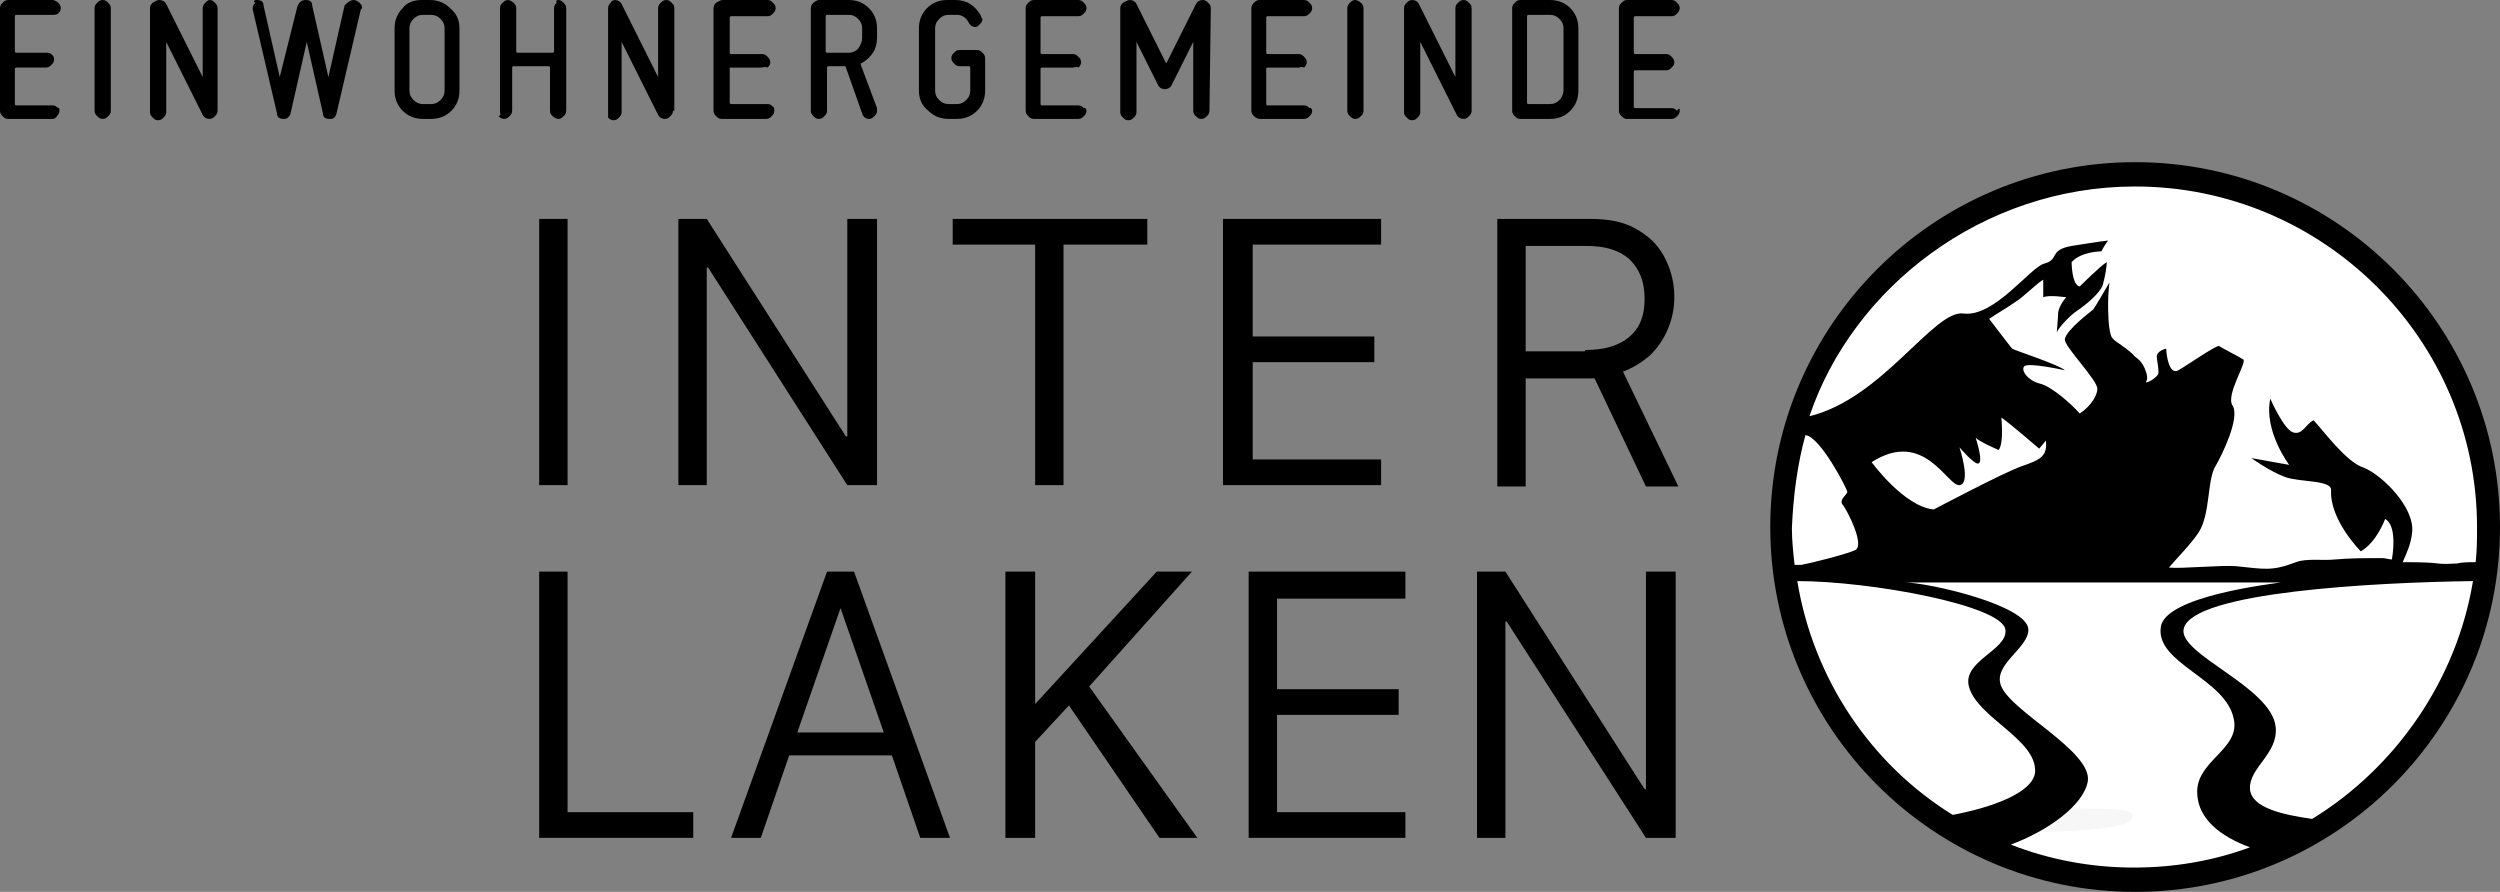 <?xml version="1.0" encoding="utf-8"?>
<!-- Generator: Adobe Illustrator 26.0.2, SVG Export Plug-In . SVG Version: 6.00 Build 0)  -->
<svg version="1.1" id="Layer_1" xmlns="http://www.w3.org/2000/svg" xmlns:xlink="http://www.w3.org/1999/xlink" x="0px" y="0px"
	 viewBox="0 0 185 66" style="enable-background:new 0 0 185 66;" xml:space="preserve">
<rect x="0" y="0" width="185" height="66" fill="#808080" stroke="none"/>
<style type="text/css">
	.st0{clip-path:url(#SVGID_00000157285081427990486720000017406651831743820969_);fill:#FFFFFF;}
	.st1{clip-path:url(#SVGID_00000166656413292613261990000012518049595153816501_);fill:#FFFFFF;}
	.st2{clip-path:url(#SVGID_00000035514142316270213870000007217766094850774153_);}
	.st3{clip-path:url(#SVGID_00000102512011466875901680000012916262942415507088_);}
	.st4{clip-path:url(#SVGID_00000127722345888215228960000015096045558742462904_);}
	.st5{clip-path:url(#SVGID_00000038371232677171248050000014461716394779488164_);}
	.st6{clip-path:url(#SVGID_00000170986184463431362720000011116345366809095041_);}
	.st7{clip-path:url(#SVGID_00000093858440632668953950000016782826707358565253_);}
	.st8{clip-path:url(#SVGID_00000074440085753213869300000009977067940376082562_);}
	.st9{clip-path:url(#SVGID_00000034785344765297612390000017789868877706184320_);}
	.st10{clip-path:url(#SVGID_00000065775287688550899640000017515106215629780121_);}
	.st11{clip-path:url(#SVGID_00000071532562371555594090000003624208195118147752_);}
	.st12{clip-path:url(#SVGID_00000142171816871816556560000006697201103775203755_);}
	.st13{clip-path:url(#SVGID_00000123434966414497166400000006135675874831368629_);}
	.st14{clip-path:url(#SVGID_00000147905100697409711090000016408043097310028175_);}
	.st15{clip-path:url(#SVGID_00000022553825771700923680000006226749718688564101_);}
	.st16{clip-path:url(#SVGID_00000005947985502937537870000016705494703302176675_);}
	.st17{clip-path:url(#SVGID_00000145776751120381378180000004949209914055793581_);}
	.st18{clip-path:url(#SVGID_00000084507295698289381050000005617475435931303589_);}
	.st19{clip-path:url(#SVGID_00000020392549733481248740000015850026556940598968_);}
	.st20{clip-path:url(#SVGID_00000136399355209877884580000010708140868944784015_);fill:#FFFFFF;}
	.st21{clip-path:url(#SVGID_00000177446912900596254040000003598699699259607195_);fill:#F7F7F7;}
	.st22{clip-path:url(#SVGID_00000132055742064563475750000002318780258151000743_);fill:#FFFFFF;}
	.st23{clip-path:url(#SVGID_00000158712741122787841610000009972756325755219361_);fill:#FFFFFF;}
	.st24{clip-path:url(#SVGID_00000105416214493124043710000004547891466745360274_);fill:#FFFFFF;}
	.st25{clip-path:url(#SVGID_00000103259109651903616300000012742979124287314050_);fill:#FFFFFF;}
	.st26{clip-path:url(#SVGID_00000119105261438250407630000011224192954648203953_);fill:#FFFFFF;}
	.st27{clip-path:url(#SVGID_00000158740932630265058850000004971998152472487099_);fill:#FFFFFF;}
	.st28{clip-path:url(#SVGID_00000098198153520813246700000016160899401864034742_);fill:#FFFFFF;}
	.st29{clip-path:url(#SVGID_00000179632530227916527470000007629308415814944441_);}
	.st30{clip-path:url(#SVGID_00000139987381110278404180000012974001030741882813_);fill:#FFFFFF;}
</style>
<g id="Ebene_1">
	<g>
		<g>
			<g>
				<defs>
					<rect id="SVGID_1_" width="185" height="66"/>
				</defs>
				<clipPath id="SVGID_00000059273645310194058860000004846902919680348575_">
					<use xlink:href="#SVGID_1_"  style="overflow:visible;"/>
				</clipPath>
				<path style="clip-path:url(#SVGID_00000059273645310194058860000004846902919680348575_);fill:#FFFFFF;" d="M158,13
					c-14.4,0-26.1,11.7-26.1,26.1s11.7,26.1,26.1,26.1c14.4,0,26.1-11.7,26.1-26.1S172.4,13,158,13"/>
			</g>
			<g>
				<defs>
					<rect id="SVGID_00000155850186096777645350000007452558944980973729_" width="185" height="66"/>
				</defs>
				<clipPath id="SVGID_00000152241373691187872090000009748396537120721333_">
					<use xlink:href="#SVGID_00000155850186096777645350000007452558944980973729_"  style="overflow:visible;"/>
				</clipPath>
				<path style="clip-path:url(#SVGID_00000152241373691187872090000009748396537120721333_);fill:#FFFFFF;" d="M184.1,39
					c0-2.1-0.3-4.2-0.7-6.1c-1.4-0.3-4-1-4.6-1.4c-0.6-0.5-2.6-1.2-3.6-1.5s-2.2-2.4-3.1-3.1c-0.9-0.7-5.8-1.5-5.8-1.5l0,0l0,0l0,0
					l0,0l0,0l0,0c0,0-1.5,0.6-1.8,0.5c-0.1,0-0.3,0.1-0.5,0.2c-0.5,0.3-1.2,0.8-1.8,1.2c-0.3,0.2-0.6,0.4-0.7,0.5
					c-0.7,0.4-0.9-1.2-0.9-1.6c-0.2,0.1-0.4,0.1-0.5,0.2s-0.2,0.2-0.2,0.4c0,0.2,0.2,1.1,0.1,1.3c-0.2,0.3-0.7,0.6-0.9,0.6
					c0-0.1,0.2-0.2,0.1-0.6c0-0.1,0-0.1-0.1-0.2c0-0.1-0.1-0.3-0.2-0.4c-0.1-0.2-0.3-0.4-0.4-0.5c-0.1-0.1-0.1-0.1-0.2-0.2
					c-0.1-0.1-0.2-0.2-0.3-0.3c-0.1-0.1-0.2-0.1-0.3-0.2s-0.2-0.2-0.4-0.3c-0.1-0.1-0.2-0.1-0.2-0.2c-0.2-0.2-0.4-0.3-0.5-0.4
					c-0.3-0.4-0.3-2.1-0.3-2.5c0-0.9,0.1-1.6,0.1-1.6s-1.1,1.9-1.2,2c-0.1,0.1-2,1.5-2.1,2.2c-0.1,0.5,2.5,3.1,2.4,3.7
					c0,0.1-0.1,0.3-0.2,0.6c-0.2,0.4-0.6,0.9-1.2,1.2c-0.1-0.2-0.4-0.4-0.6-0.6c-0.7-0.7-1.7-1.4-2.3-1.6c-0.9-0.2-1.5-1-1.2-1.3
					s3,0.3,3,0.3c-0.4-0.4-3.8-1.5-3.9-1.6c-0.1-0.1-1.7-2.2-1.7-2.2c0.4-0.3,1.3-0.8,2-1.3c0.2-0.2,0.6-0.5,1-0.9
					c0.2-0.2,0.4-0.3,0.5-0.5c0.2-0.1,0.3-0.2,0.4-0.3c0,0.1,0,0.5,0,0.8c0,0.1,0,0.3,0,0.4s0,0.1,0,0.2c0.4-0.2,1.7,0,1.7,0
					c-0.2,0.2-0.6,0.8-0.6,1.2c0,0.3-0.1,1.4-0.1,1.4c0.1-0.3,0.9-1.2,1.5-1.6s1.4-1.1,1.8-1.7c0-0.1,0.1-0.2,0.1-0.2
					c0.2-0.7,0.3-1.4,0.3-1.6c-0.4,0.2-2,1.8-2,1.8c-0.6-0.1-0.6-1.8-0.6-1.8c0.7-0.8,2.2-0.8,2.2-0.8s0.2-0.4,0.5-0.8l0,0l0,0
					c-0.9,0.1-2,0.3-2.7,0.4c-1.7,0.3-0.9,1-2,1.3c-1,0.2-3.4,3.6-5.5,3.7c-0.1,0-0.3,0-0.4,0c-0.1,0-0.1,0-0.2,0
					c-2.2,0.1-6.1,6.5-11.5,7.7c0,0-0.5,0.1-0.7,0.1l0,0c-0.1,0.2-0.1,0.5-0.2,0.7l0,0c-0.6,2.1-0.9,4.3-0.9,6.6
					c0,8.9,4.5,16.8,11.4,21.5l0,0c0.7,0.4,1.3,0.9,2,1.3l0,0c3.7,2.1,8,3.3,12.6,3.3c4.2,0,8.1-1,11.6-2.7c0,0,0.1,0,0.1-0.1
					c7.4-3.8,12.9-10.9,14.1-19.5l0,0l0,0c0.1-0.4,0.1-0.8,0.2-1.2C184,40.7,184.1,39.9,184.1,39"/>
			</g>
		</g>
		<rect x="39.9" y="16.2" width="2.1" height="19.7"/>
		<polygon points="50.2,35.9 50.2,16.2 52.3,16.2 62.6,32.3 62.7,32.3 62.7,16.2 64.9,16.2 64.9,35.9 62.7,35.9 52.4,19.8 
			52.3,19.8 52.3,35.9 		"/>
		<polygon points="76.6,35.9 76.6,18.1 70.5,18.1 70.5,16.2 84.9,16.2 84.9,18.1 78.7,18.1 78.7,35.9 		"/>
		<polygon points="102.2,35.9 90.5,35.9 90.5,16.2 102.2,16.2 102.2,18.1 92.7,18.1 92.7,24.9 101.7,24.9 101.7,26.8 92.7,26.8 
			92.7,34 102.2,34 		"/>
		<g>
			<g>
				<defs>
					<rect id="SVGID_00000132774442826781909860000006786835615956406972_" width="185" height="66"/>
				</defs>
				<clipPath id="SVGID_00000183246812267406225850000016995038756850128777_">
					<use xlink:href="#SVGID_00000132774442826781909860000006786835615956406972_"  style="overflow:visible;"/>
				</clipPath>
				<path style="clip-path:url(#SVGID_00000183246812267406225850000016995038756850128777_);" d="M121,16.9c0.9,0.5,1.6,1.1,2.1,2
					s0.8,1.9,0.8,3.1c0,0.9-0.2,1.7-0.5,2.4c-0.3,0.7-0.7,1.3-1.3,1.9c-0.6,0.5-1.2,0.9-2,1.2l4.1,8.5h-2.4l-3.8-8h-5.1v8h-2.1V16.2
					h6.9C119,16.2,120.1,16.4,121,16.9 M117.3,25.9c1.4,0,2.5-0.3,3.3-1s1.1-1.6,1.1-2.8c0-1.3-0.4-2.2-1.1-2.9
					c-0.8-0.7-1.8-1-3.2-1h-4.5V26h4.4V25.9z"/>
			</g>
		</g>
		<polygon points="39.9,42.3 39.9,62 51.3,62 51.3,60.1 42,60.1 42,42.3 		"/>
		<path d="M61.2,42.3L54.1,62h2.2l2.1-6.1H66l2.1,6.1h2.2l-7.1-19.7H61.2z M62.2,45L62.2,45l3.2,9.2H59L62.2,45z"/>
		<polygon points="85.6,42.3 76.6,52.1 76.6,52.1 76.6,42.3 74.4,42.3 74.4,62 76.6,62 76.6,54.9 79.1,52.2 85.8,62 88.6,62 
			80.6,50.8 88.2,42.3 		"/>
		<polygon points="92.4,42.3 92.4,62 104,62 104,60.1 94.5,60.1 94.5,52.9 103.5,52.9 103.5,51 94.5,51 94.5,44.3 104,44.3 
			104,42.3 		"/>
		<polygon points="121.8,42.3 121.8,58.4 121.7,58.4 111.4,42.3 109.3,42.3 109.3,62 111.4,62 111.4,46 111.5,46 121.8,62 124,62 
			124,42.3 		"/>
		<g>
			<g>
				<defs>
					<rect id="SVGID_00000003086980930159255850000008801707114376052115_" width="185" height="66"/>
				</defs>
				<clipPath id="SVGID_00000131332539091260225630000006426654200250005951_">
					<use xlink:href="#SVGID_00000003086980930159255850000008801707114376052115_"  style="overflow:visible;"/>
				</clipPath>
				<path style="clip-path:url(#SVGID_00000131332539091260225630000006426654200250005951_);" d="M4.4,8.2c0,0.2-0.1,0.3-0.2,0.4
					c0,0.1-0.2,0.2-0.3,0.2H0.6c-0.2,0-0.3-0.1-0.4-0.2C0.1,8.5,0,8.4,0,8.2V0.6c0-0.2,0.1-0.3,0.2-0.4S0.4,0,0.6,0h3.3
					C4,0,4.2,0.1,4.3,0.2c0.1,0.1,0.2,0.2,0.2,0.4S4.4,0.9,4.3,1C4.2,1.1,4,1.1,3.9,1.1H1.2c0,0-0.1,0-0.1,0.1v2.6
					c0,0,0,0.1,0.1,0.1h2.3c0.2,0,0.3,0.1,0.4,0.2c0,0,0.1,0.1,0.1,0.3c0,0.2-0.1,0.3-0.2,0.4C3.7,4.9,3.6,5,3.4,5H1.2
					c0,0-0.1,0-0.1,0.1v2.6c0,0,0,0.1,0.1,0.1h2.7c0.2,0,0.3,0.1,0.4,0.2C4.4,7.9,4.4,8.1,4.4,8.2"/>
			</g>
			<g>
				<defs>
					<rect id="SVGID_00000137854983075232966930000016217963832675240080_" width="185" height="66"/>
				</defs>
				<clipPath id="SVGID_00000137108627893883066630000006930470210299300756_">
					<use xlink:href="#SVGID_00000137854983075232966930000016217963832675240080_"  style="overflow:visible;"/>
				</clipPath>
				<path style="clip-path:url(#SVGID_00000137108627893883066630000006930470210299300756_);" d="M8.2,8.2c0,0.2-0.1,0.3-0.2,0.4
					C7.9,8.7,7.8,8.8,7.6,8.8c-0.2,0-0.3-0.1-0.4-0.2C7.1,8.5,7,8.4,7,8.2V0.6c0-0.2,0.1-0.3,0.2-0.4C7.3,0.1,7.4,0,7.6,0
					C7.8,0,7.9,0.1,8,0.2c0.1,0.1,0.2,0.2,0.2,0.4V8.2z"/>
			</g>
			<g>
				<defs>
					<rect id="SVGID_00000065061020960906684850000007347320601262611889_" width="185" height="66"/>
				</defs>
				<clipPath id="SVGID_00000007430376222373727980000014253791283729141126_">
					<use xlink:href="#SVGID_00000065061020960906684850000007347320601262611889_"  style="overflow:visible;"/>
				</clipPath>
				<path style="clip-path:url(#SVGID_00000007430376222373727980000014253791283729141126_);" d="M16.1,8.2c0,0.2-0.1,0.3-0.2,0.4
					c-0.1,0.1-0.2,0.2-0.4,0.2S15.1,8.7,15,8.5l-2.7-5.4l0,0l0,0v5.2c0,0.2-0.1,0.3-0.2,0.4c-0.1,0.1-0.2,0.2-0.4,0.2
					s-0.3-0.1-0.4-0.2c-0.1-0.1-0.2-0.2-0.2-0.4V0.6c0-0.2,0.1-0.3,0.2-0.4C11.5,0.1,11.6,0,11.8,0s0.4,0.1,0.5,0.3L15,5.7l0,0l0,0
					V0.6c0-0.2,0.1-0.3,0.2-0.4C15.3,0.1,15.4,0,15.5,0c0.2,0,0.3,0.1,0.4,0.2c0.1,0.1,0.2,0.2,0.2,0.4V8.2z"/>
			</g>
			<g>
				<defs>
					<rect id="SVGID_00000021808894474446705920000003524022637196542650_" width="185" height="66"/>
				</defs>
				<clipPath id="SVGID_00000127017545270877531770000013480886687914884480_">
					<use xlink:href="#SVGID_00000021808894474446705920000003524022637196542650_"  style="overflow:visible;"/>
				</clipPath>
				<path style="clip-path:url(#SVGID_00000127017545270877531770000013480886687914884480_);" d="M26.7,0.7l-1.8,7.7
					c-0.1,0.3-0.2,0.4-0.5,0.4s-0.5-0.1-0.5-0.4l-1.2-5.3l0,0l0,0l-1.2,5.3c-0.1,0.3-0.3,0.4-0.5,0.4c-0.3,0-0.5-0.1-0.5-0.4
					l-1.8-7.7V0.6c0-0.2,0.1-0.3,0.2-0.4C18.7,0.1,18.8,0,19,0c0.3,0,0.5,0.1,0.5,0.4l1.2,5.3l0,0l0,0L22,0.5
					C22.1,0.2,22.3,0,22.6,0c0.3,0,0.5,0.1,0.5,0.4l1.2,5.3l0,0l0,0l1.2-5.3C25.7,0.2,25.9,0,26.2,0c0.1,0,0.3,0.1,0.4,0.2
					s0.2,0.2,0.2,0.4C26.8,0.6,26.7,0.7,26.7,0.7"/>
			</g>
			<g>
				<defs>
					<rect id="SVGID_00000064343676982951639780000004884642918502765995_" width="185" height="66"/>
				</defs>
				<clipPath id="SVGID_00000145756715160725384680000000882241370943913345_">
					<use xlink:href="#SVGID_00000064343676982951639780000004884642918502765995_"  style="overflow:visible;"/>
				</clipPath>
				<path style="clip-path:url(#SVGID_00000145756715160725384680000000882241370943913345_);" d="M32.9,6.7V2.1
					c0-0.3-0.1-0.5-0.3-0.7s-0.4-0.3-0.7-0.3h-0.6c-0.3,0-0.5,0.1-0.7,0.3s-0.3,0.4-0.3,0.7v4.6c0,0.3,0.1,0.5,0.3,0.7
					c0.2,0.2,0.4,0.3,0.7,0.3h0.6c0.3,0,0.5-0.1,0.7-0.3C32.8,7.2,32.9,7,32.9,6.7 M34,6.7c0,0.6-0.2,1.1-0.6,1.5
					c-0.4,0.4-0.9,0.6-1.5,0.6h-0.6c-0.6,0-1.1-0.2-1.5-0.6c-0.4-0.4-0.6-0.9-0.6-1.5V2.1c0-0.6,0.2-1.1,0.6-1.5
					C30.1,0.2,30.6,0,31.2,0h0.6c0.6,0,1.1,0.2,1.5,0.6C33.8,1,34,1.5,34,2.1V6.7z"/>
			</g>
			<g>
				<defs>
					<rect id="SVGID_00000107577926503430102140000006048987145434606242_" width="185" height="66"/>
				</defs>
				<clipPath id="SVGID_00000087374121824720535800000011123261489580751748_">
					<use xlink:href="#SVGID_00000107577926503430102140000006048987145434606242_"  style="overflow:visible;"/>
				</clipPath>
				<path style="clip-path:url(#SVGID_00000087374121824720535800000011123261489580751748_);" d="M41.9,8.2c0,0.2-0.1,0.3-0.2,0.4
					c-0.1,0.1-0.2,0.2-0.4,0.2c-0.1,0-0.3-0.1-0.4-0.2c-0.1-0.1-0.2-0.2-0.2-0.4V5c0,0,0-0.1-0.1-0.1H38c0,0-0.1,0-0.1,0.1v3.2
					c0,0.2-0.1,0.3-0.2,0.4c-0.1,0.1-0.2,0.2-0.4,0.2S37,8.7,36.9,8.6C37.1,8.5,37,8.4,37,8.2V0.6c0-0.2,0.1-0.3,0.2-0.4
					C37.3,0.1,37.4,0,37.6,0c0.1,0,0.3,0.1,0.4,0.2c0.1,0.1,0.2,0.2,0.2,0.4v3.2c0,0,0,0.1,0.1,0.1h2.6c0,0,0.1,0,0.1-0.1V0.6
					c0-0.2,0.1-0.3,0.2-0.4c-0.1-0.1,0-0.2,0.1-0.2c0.2,0,0.3,0.1,0.4,0.2c0.1,0.1,0.2,0.2,0.2,0.4V8.2z"/>
			</g>
			<g>
				<defs>
					<rect id="SVGID_00000178916272413331456550000005273339103011642007_" width="185" height="66"/>
				</defs>
				<clipPath id="SVGID_00000177447136189072437480000000679914598190175133_">
					<use xlink:href="#SVGID_00000178916272413331456550000005273339103011642007_"  style="overflow:visible;"/>
				</clipPath>
				<path style="clip-path:url(#SVGID_00000177447136189072437480000000679914598190175133_);" d="M49.8,8.2c0,0.2-0.1,0.3-0.2,0.4
					c-0.1,0.1-0.2,0.2-0.4,0.2s-0.4-0.1-0.5-0.3L46,3.1l0,0l0,0v5.2c0,0.2-0.1,0.3-0.2,0.4c-0.1,0.1-0.2,0.2-0.4,0.2
					S45.1,8.8,45,8.7c0-0.2,0-0.3,0-0.5V0.6c0-0.2,0.1-0.3,0.2-0.4c0-0.1,0.2-0.2,0.3-0.2c0.2,0,0.4,0.1,0.5,0.3l2.7,5.4l0,0l0,0
					V0.6c0-0.2,0.1-0.3,0.2-0.4C49,0.1,49.1,0,49.3,0s0.3,0.1,0.4,0.2c0.1,0.1,0.2,0.2,0.2,0.4v7.6H49.8z"/>
			</g>
			<g>
				<defs>
					<rect id="SVGID_00000050664200776712315430000000504272261131295624_" width="185" height="66"/>
				</defs>
				<clipPath id="SVGID_00000053510017518956079340000002156169484137492908_">
					<use xlink:href="#SVGID_00000050664200776712315430000000504272261131295624_"  style="overflow:visible;"/>
				</clipPath>
				<path style="clip-path:url(#SVGID_00000053510017518956079340000002156169484137492908_);" d="M57.3,8.2c0,0.2-0.1,0.3-0.2,0.4
					c-0.1,0.1-0.2,0.2-0.4,0.2h-3.3c-0.2,0-0.3-0.1-0.4-0.2c-0.1-0.1-0.2-0.2-0.2-0.4V0.6c0-0.2,0.1-0.3,0.2-0.4
					C53.2,0.1,53.3,0,53.5,0h3.3c0.2,0,0.3,0.1,0.4,0.2c0.1,0.1,0.2,0.2,0.2,0.4S57.3,0.9,57.2,1c-0.1,0.1-0.2,0.2-0.4,0.2h-2.7
					c0,0-0.1,0-0.1,0.1v2.6c0,0,0,0.1,0.1,0.1h2.3c0.2,0,0.3,0.1,0.4,0.2C56.9,4.3,57,4.4,57,4.6c0,0.2-0.1,0.3-0.2,0.4
					c-0.2-0.1-0.3,0-0.5,0H54l0,0v2.6c0,0,0,0.1,0.1,0.1h2.7c0.2,0,0.3,0.1,0.4,0.2C57.3,7.9,57.3,8.1,57.3,8.2"/>
			</g>
			<g>
				<defs>
					<rect id="SVGID_00000115512814852162975400000001406826342249554874_" width="185" height="66"/>
				</defs>
				<clipPath id="SVGID_00000145758688170459503980000006393647513484490143_">
					<use xlink:href="#SVGID_00000115512814852162975400000001406826342249554874_"  style="overflow:visible;"/>
				</clipPath>
				<path style="clip-path:url(#SVGID_00000145758688170459503980000006393647513484490143_);" d="M63.8,2.8V2.1
					c0-0.3-0.1-0.5-0.3-0.7s-0.4-0.3-0.7-0.3h-1.6c0,0-0.1,0-0.1,0.1v2.6c0,0,0,0.1,0.1,0.1h1.6c0.3,0,0.5-0.1,0.7-0.3
					C63.7,3.3,63.8,3.1,63.8,2.8 M64.9,2.8c0,0.4-0.1,0.8-0.3,1.1c-0.2,0.3-0.5,0.6-0.9,0.8v0.1L64.9,8c0,0.1,0,0.1,0,0.2
					c0,0.2-0.1,0.3-0.2,0.4c-0.1,0.1-0.2,0.2-0.4,0.2c-0.2,0-0.4-0.1-0.5-0.4L62.6,5c0,0,0-0.1-0.1-0.1h-1.2c0,0-0.1,0-0.1,0.1v3.2
					c0,0.2-0.1,0.3-0.2,0.4c-0.1,0.1-0.2,0.2-0.4,0.2s-0.3-0.1-0.4-0.2C60.1,8.5,60,8.4,60,8.2V0.6c0-0.2,0.1-0.3,0.2-0.4
					S60.5,0,60.6,0h2.2c0.6,0,1.1,0.2,1.5,0.6c0.4,0.4,0.6,0.9,0.6,1.5V2.8z"/>
			</g>
			<g>
				<defs>
					<rect id="SVGID_00000092432977078014947220000012890389866704251806_" width="185" height="66"/>
				</defs>
				<clipPath id="SVGID_00000140004262417527952450000008898714305322798757_">
					<use xlink:href="#SVGID_00000092432977078014947220000012890389866704251806_"  style="overflow:visible;"/>
				</clipPath>
				<path style="clip-path:url(#SVGID_00000140004262417527952450000008898714305322798757_);" d="M72.9,6.7c0,0.6-0.2,1.1-0.6,1.5
					c-0.4,0.4-0.9,0.6-1.5,0.6h-0.6c-0.6,0-1.1-0.2-1.5-0.6C68.2,7.8,68,7.3,68,6.7V2.1c0-0.6,0.2-1.1,0.6-1.5S69.5,0,70.1,0h0.6
					c0.4,0,0.8,0.1,1.1,0.3c0.3,0.2,0.6,0.5,0.8,0.9c0,0.1,0.1,0.2,0.1,0.2c0,0.2-0.1,0.3-0.2,0.4C72.4,1.9,72.3,2,72.2,2
					c-0.2,0-0.4-0.1-0.5-0.3c-0.2-0.4-0.5-0.6-0.9-0.6h-0.6c-0.3,0-0.5,0.1-0.7,0.3s-0.3,0.4-0.3,0.7v4.6c0,0.3,0.1,0.5,0.3,0.7
					c0.2,0.2,0.4,0.3,0.7,0.3h0.6c0.3,0,0.5-0.1,0.7-0.3c0.2-0.2,0.3-0.4,0.3-0.7V5c0,0,0-0.1-0.1-0.1H71c-0.2,0-0.3-0.1-0.4-0.2
					s-0.2-0.2-0.2-0.4c0-0.2,0.1-0.3,0.2-0.4s0.2-0.2,0.4-0.2h1.3c0.2,0,0.3,0.1,0.4,0.2c0.1,0.1,0.2,0.2,0.2,0.4V6.7z"/>
			</g>
			<g>
				<defs>
					<rect id="SVGID_00000054247343873992646790000013715144076745115525_" width="185" height="66"/>
				</defs>
				<clipPath id="SVGID_00000114761738746404947720000007528446678328980634_">
					<use xlink:href="#SVGID_00000054247343873992646790000013715144076745115525_"  style="overflow:visible;"/>
				</clipPath>
				<path style="clip-path:url(#SVGID_00000114761738746404947720000007528446678328980634_);" d="M80.4,8.2c0,0.2-0.1,0.3-0.2,0.4
					c-0.1,0.1-0.2,0.2-0.4,0.2h-3.3c-0.2,0-0.3-0.1-0.4-0.2c-0.1-0.1-0.2-0.2-0.2-0.4V0.6c0-0.2,0.1-0.3,0.2-0.4S76.3,0,76.5,0h3.3
					c0.2,0,0.3,0.1,0.4,0.2s0.2,0.2,0.2,0.4S80.3,0.9,80.2,1S80,1.2,79.8,1.2h-2.7c0,0-0.1,0-0.1,0.1v2.6c0,0,0,0.1,0.1,0.1h2.3
					c0.2,0,0.3,0.1,0.4,0.2S80,4.4,80,4.6c0,0.2-0.1,0.3-0.2,0.4c-0.1-0.1-0.3,0-0.4,0h-2.3c0,0-0.1,0-0.1,0.1v2.6
					c0,0,0,0.1,0.1,0.1h2.7c0.2,0,0.3,0.1,0.4,0.2C80.3,7.9,80.4,8.1,80.4,8.2"/>
			</g>
			<g>
				<defs>
					<rect id="SVGID_00000077321086921407296890000003913616746979616908_" width="185" height="66"/>
				</defs>
				<clipPath id="SVGID_00000175312861512786643280000000779538577037094570_">
					<use xlink:href="#SVGID_00000077321086921407296890000003913616746979616908_"  style="overflow:visible;"/>
				</clipPath>
				<path style="clip-path:url(#SVGID_00000175312861512786643280000000779538577037094570_);" d="M89.5,8.2c0,0.2-0.1,0.3-0.2,0.4
					c-0.1,0.1-0.2,0.2-0.4,0.2c-0.2,0-0.3-0.1-0.4-0.2c-0.1-0.1-0.2-0.2-0.2-0.4V3.1l0,0l0,0l-1.6,3.2c-0.1,0.2-0.3,0.3-0.5,0.3
					s-0.4-0.1-0.5-0.3l-1.6-3.2l0,0l0,0v5.2c0,0.2-0.1,0.3-0.2,0.4c-0.1,0.1-0.2,0.2-0.4,0.2c-0.2,0-0.3-0.1-0.4-0.2
					c-0.1-0.1-0.2-0.2-0.2-0.4V0.6c0-0.2,0.1-0.3,0.2-0.4C83.3,0.1,83.5,0,83.6,0c0.2,0,0.4,0.1,0.5,0.3l2.2,4.4l0,0l2.2-4.4
					C88.6,0.1,88.8,0,89,0s0.3,0.1,0.4,0.2s0.2,0.2,0.2,0.4L89.5,8.2L89.5,8.2z"/>
			</g>
			<g>
				<defs>
					<rect id="SVGID_00000069377840810526517920000000738146058359839401_" width="185" height="66"/>
				</defs>
				<clipPath id="SVGID_00000054974987457915122680000004680246093890824867_">
					<use xlink:href="#SVGID_00000069377840810526517920000000738146058359839401_"  style="overflow:visible;"/>
				</clipPath>
				<path style="clip-path:url(#SVGID_00000054974987457915122680000004680246093890824867_);" d="M97.1,8.2c0,0.2-0.1,0.3-0.2,0.4
					c-0.1,0.1-0.2,0.2-0.4,0.2h-3.3c-0.1,0-0.3-0.1-0.4-0.2c-0.1-0.1-0.2-0.2-0.2-0.4V0.6c0-0.2,0.1-0.3,0.2-0.4
					C92.9,0.1,93,0,93.2,0h3.3c0.2,0,0.3,0.1,0.4,0.2s0.2,0.2,0.2,0.4S97,0.9,96.9,1s-0.2,0.2-0.4,0.2h-2.7c0,0-0.1,0-0.1,0.1v2.6
					c0,0,0,0.1,0.1,0.1h2.3c0.2,0,0.3,0.1,0.4,0.2s0.2,0.2,0.2,0.4c0,0.2-0.1,0.3-0.2,0.4c-0.2-0.1-0.3,0-0.4,0h-2.3
					c0,0-0.1,0-0.1,0.1v2.6c0,0,0,0.1,0.1,0.1h2.7c0.2,0,0.3,0.1,0.4,0.2C97,7.9,97.1,8.1,97.1,8.2"/>
			</g>
			<g>
				<defs>
					<rect id="SVGID_00000050636744509322060580000011088918315754784400_" width="185" height="66"/>
				</defs>
				<clipPath id="SVGID_00000090290449835096897820000008698649310474828191_">
					<use xlink:href="#SVGID_00000050636744509322060580000011088918315754784400_"  style="overflow:visible;"/>
				</clipPath>
				<path style="clip-path:url(#SVGID_00000090290449835096897820000008698649310474828191_);" d="M100.9,8.2c0,0.2-0.1,0.3-0.2,0.4
					c-0.1,0.1-0.2,0.2-0.4,0.2c-0.2,0-0.3-0.1-0.4-0.2c-0.1-0.1-0.2-0.2-0.2-0.4V0.6c0-0.2,0.1-0.3,0.2-0.4s0.2-0.2,0.4-0.2
					c0.1,0,0.3,0.1,0.4,0.2s0.2,0.2,0.2,0.4V8.2z"/>
			</g>
			<g>
				<defs>
					<rect id="SVGID_00000148650274509637501460000008181200870959078016_" width="185" height="66"/>
				</defs>
				<clipPath id="SVGID_00000088831560734322376520000003709423601111973292_">
					<use xlink:href="#SVGID_00000148650274509637501460000008181200870959078016_"  style="overflow:visible;"/>
				</clipPath>
				<path style="clip-path:url(#SVGID_00000088831560734322376520000003709423601111973292_);" d="M108.9,8.2c0,0.2-0.1,0.3-0.2,0.4
					c-0.1,0.1-0.2,0.2-0.4,0.2c-0.2,0-0.4-0.1-0.5-0.3l-2.7-5.4l0,0l0,0v5.2c0,0.2-0.1,0.3-0.2,0.4c-0.1,0.1-0.2,0.2-0.4,0.2
					c-0.2,0-0.3-0.1-0.4-0.2c-0.1-0.1-0.2-0.2-0.2-0.4V0.6c0-0.2,0.1-0.3,0.2-0.4s0.2-0.2,0.4-0.2c0.2,0,0.4,0.1,0.5,0.3l2.7,5.4
					l0,0l0,0V0.6c0-0.2,0.1-0.3,0.2-0.4s0.2-0.2,0.4-0.2c0.2,0,0.3,0.1,0.4,0.2s0.2,0.2,0.2,0.4V8.2z"/>
			</g>
			<g>
				<defs>
					<rect id="SVGID_00000177473492194351512710000006844583131217410463_" width="185" height="66"/>
				</defs>
				<clipPath id="SVGID_00000042738006118531852010000006619894335603321523_">
					<use xlink:href="#SVGID_00000177473492194351512710000006844583131217410463_"  style="overflow:visible;"/>
				</clipPath>
				<path style="clip-path:url(#SVGID_00000042738006118531852010000006619894335603321523_);" d="M115.7,6.7V2.1
					c0-0.3-0.1-0.5-0.3-0.7c-0.2-0.2-0.4-0.3-0.7-0.3h-1.6c0,0-0.1,0-0.1,0.1v6.4c0,0,0,0.1,0.1,0.1h1.6c0.3,0,0.5-0.1,0.7-0.3
					C115.6,7.2,115.7,6.9,115.7,6.7 M116.8,6.7c0,0.6-0.2,1.1-0.6,1.5c-0.4,0.4-0.9,0.6-1.5,0.6h-2.2c-0.2,0-0.3-0.1-0.4-0.2
					c-0.1-0.1-0.2-0.2-0.2-0.4V0.6c0-0.2,0.1-0.3,0.2-0.4s0.2-0.2,0.4-0.2h2.2c0.6,0,1.1,0.2,1.5,0.6s0.6,0.9,0.6,1.5V6.7z"/>
			</g>
			<g>
				<defs>
					<rect id="SVGID_00000010307124713348794440000000890987784603135121_" width="185" height="66"/>
				</defs>
				<clipPath id="SVGID_00000064324125025989826420000007325165136470122121_">
					<use xlink:href="#SVGID_00000010307124713348794440000000890987784603135121_"  style="overflow:visible;"/>
				</clipPath>
				<path style="clip-path:url(#SVGID_00000064324125025989826420000007325165136470122121_);" d="M124.3,8.2c0,0.2-0.1,0.3-0.2,0.4
					c-0.1,0.1-0.2,0.2-0.4,0.2h-3.3c-0.2,0-0.3-0.1-0.4-0.2c-0.1-0.1-0.2-0.2-0.2-0.4V0.6c0-0.2,0.1-0.3,0.2-0.4s0.2-0.2,0.4-0.2
					h3.3c0.2,0,0.3,0.1,0.4,0.2s0.2,0.2,0.2,0.4s-0.1,0.3-0.2,0.4s-0.2,0.2-0.4,0.2H121c0,0-0.1,0-0.1,0.1v2.6c0,0,0,0.1,0.1,0.1
					h2.3c0.2,0,0.3,0.1,0.4,0.2s0.2,0.2,0.2,0.4c0,0.2-0.1,0.3-0.2,0.4s-0.2,0.2-0.4,0.2H121c0,0-0.1,0-0.1,0.1v2.6
					c0,0,0,0.1,0.1,0.1h2.7c0.2,0,0.3,0.1,0.4,0.2C124.3,7.9,124.3,8.1,124.3,8.2"/>
			</g>
			<g>
				<defs>
					<rect id="SVGID_00000045595719131095038760000006912975992374446763_" width="185" height="66"/>
				</defs>
				<clipPath id="SVGID_00000155831535994111525500000011865724689289279411_">
					<use xlink:href="#SVGID_00000045595719131095038760000006912975992374446763_"  style="overflow:visible;"/>
				</clipPath>
				<path style="clip-path:url(#SVGID_00000155831535994111525500000011865724689289279411_);fill:#FFFFFF;" d="M166.2,25.5
					L166.2,25.5L166.2,25.5c0.6-0.1-2-4.1-2-4.1c-0.8-0.2-4-3.6-4.6-4.1s-1.6-0.3-2.4,0c-0.8,0.3-1.8,2-1.8,2s-1.5,0-2.2,0.8
					c0,0,0,1.7,0.6,1.8c0,0,1.6-1.7,2-1.8c0,0.3,0,0.9-0.3,1.6c-0.2,0.6-1.3,1.5-1.9,1.9c-0.6,0.4-1.3,1.3-1.5,1.6
					c0,0,0-1.1,0.1-1.4c0.1-0.4,0.4-1,0.6-1.2c0,0-1.3-0.2-1.7,0c0-0.4,0-1.1,0-1.3c-0.4,0.1-1.5,1.3-2,1.6c-0.6,0.4-1.6,1-2,1.3
					c0,0,1.6,2.1,1.7,2.2c0.1,0.1,3.5,1.2,3.9,1.6c0,0-2.7-0.7-3-0.3c-0.3,0.3,0.3,1.1,1.2,1.3c0.8,0.2,2.3,1.5,2.9,2.2
					c1-0.6,1.3-1.4,1.3-1.8c0.1-0.7-2.5-3.2-2.4-3.7c0.1-0.7,2-2,2.1-2.2c0.1-0.1,1.2-2,1.2-2s-0.1,0.7-0.1,1.6c0,0.4,0,2.1,0.3,2.5
					c0.2,0.3,1.2,0.9,1.7,1.4c0.3,0.3,0.6,0.6,0.8,1.1c0.2,0.6,0,0.7,0,0.8c0.2,0,0.8-0.3,0.9-0.6c0.2-0.3-0.1-1.2-0.1-1.3
					c0-0.3,0.3-0.5,0.7-0.6c0,0.4,0.2,2,0.9,1.6s2.7-1.9,3-1.8C164.7,26.1,166.2,25.5,166.2,25.5"/>
			</g>
			<g>
				<defs>
					<rect id="SVGID_00000034062661354644212660000006206936909824223670_" width="185" height="66"/>
				</defs>
				<clipPath id="SVGID_00000176736370254143831100000018162304276983013519_">
					<use xlink:href="#SVGID_00000034062661354644212660000006206936909824223670_"  style="overflow:visible;"/>
				</clipPath>
				<path style="clip-path:url(#SVGID_00000176736370254143831100000018162304276983013519_);fill:#F7F7F7;" d="M153.8,59.8
					c-0.2,0-0.3,0-0.5,0c-0.7,0.7-1.6,1.3-2.6,1.8c3.8-0.1,7-0.3,7.2-1.1C158.2,59.7,155.2,59.9,153.8,59.8"/>
			</g>
			<g>
				<defs>
					<rect id="SVGID_00000125602425431310231100000009238557073050035089_" width="185" height="66"/>
				</defs>
				<clipPath id="SVGID_00000131347175752953316530000014317711254204488873_">
					<use xlink:href="#SVGID_00000125602425431310231100000009238557073050035089_"  style="overflow:visible;"/>
				</clipPath>
				<path style="clip-path:url(#SVGID_00000131347175752953316530000014317711254204488873_);fill:#FFFFFF;" d="M161.6,46.4
					c-0.5,1.9,6.5,4.3,6.8,7.3c0.2,2-2,3-1.9,4.6c0.1,1.7,3.6,2.1,5.9,2.4c6.1-4,10.3-10.5,11.4-17.9
					C176.8,42.9,162.3,43.5,161.6,46.4"/>
			</g>
			<g>
				<defs>
					<rect id="SVGID_00000031192900935894006120000013804722179186263735_" width="185" height="66"/>
				</defs>
				<clipPath id="SVGID_00000154404015238695920690000006623584666106069912_">
					<use xlink:href="#SVGID_00000031192900935894006120000013804722179186263735_"  style="overflow:visible;"/>
				</clipPath>
				<path style="clip-path:url(#SVGID_00000154404015238695920690000006623584666106069912_);fill:#FFFFFF;" d="M162.6,58.6
					c0.1-2.4,3.2-3.1,2.7-5.4c-0.6-3-5.8-4.1-5.4-6.8c0.3-2.4,8.3-3.2,8.9-3.3l0,0h-27.9c1.8,0,9.2,1.7,9.2,3.5c0,1.3-2.7,2.5-2,4.2
					c0.8,1.9,6.7,4.8,6.4,7c0,0.3-0.1,0.5-0.3,0.8H162.6z"/>
			</g>
			<g>
				<defs>
					<rect id="SVGID_00000085211527022728041350000002835312851952692639_" width="185" height="66"/>
				</defs>
				<clipPath id="SVGID_00000088832112480949475830000006593823033332271515_">
					<use xlink:href="#SVGID_00000085211527022728041350000002835312851952692639_"  style="overflow:visible;"/>
				</clipPath>
				<path style="clip-path:url(#SVGID_00000088832112480949475830000006593823033332271515_);fill:#FFFFFF;" d="M166.2,46.5
					c0,0.4,0.7,0.6,1.5,0.8c-1.4,0.6-2.9-0.1-2.9-0.8c-0.1-1.4,5.3-2.8,11.2-2.6C171,44.3,166.1,45.6,166.2,46.5"/>
			</g>
			<g>
				<defs>
					<rect id="SVGID_00000089557761170860598450000005224790661935106954_" width="185" height="66"/>
				</defs>
				<clipPath id="SVGID_00000179630125328861672550000003069360986477530246_">
					<use xlink:href="#SVGID_00000089557761170860598450000005224790661935106954_"  style="overflow:visible;"/>
				</clipPath>
				<path style="clip-path:url(#SVGID_00000179630125328861672550000003069360986477530246_);fill:#FFFFFF;" d="M143.3,60.6
					c2.9-0.5,7.2-1.6,7.4-3.4c0.1-2.4-4.3-4-4.9-6.3c-0.5-1.9,2.8-2.7,2.7-4.2c-0.2-1.8-11.1-3.8-16.3-3.6c0.1,0.5,0.2,0.9,0.3,1.4
					C133.8,51.1,137.8,56.8,143.3,60.6"/>
			</g>
			<g>
				<defs>
					<rect id="SVGID_00000152245038315013406050000007979062867643888278_" width="185" height="66"/>
				</defs>
				<clipPath id="SVGID_00000084516658877335579750000016597802679081519242_">
					<use xlink:href="#SVGID_00000152245038315013406050000007979062867643888278_"  style="overflow:visible;"/>
				</clipPath>
				<path style="clip-path:url(#SVGID_00000084516658877335579750000016597802679081519242_);fill:#FFFFFF;" d="M143.4,60.6
					C143.3,60.6,143.3,60.6,143.4,60.6C143.3,60.6,143.3,60.6,143.4,60.6L143.4,60.6"/>
			</g>
			<g>
				<defs>
					<rect id="SVGID_00000119829689111929254960000014138710128303187873_" width="185" height="66"/>
				</defs>
				<clipPath id="SVGID_00000108269072685157352400000008546125091357889179_">
					<use xlink:href="#SVGID_00000119829689111929254960000014138710128303187873_"  style="overflow:visible;"/>
				</clipPath>
				<path style="clip-path:url(#SVGID_00000108269072685157352400000008546125091357889179_);fill:#FFFFFF;" d="M146.6,57.9
					c0.7-0.4,1.5-1.3,1-2.1c-0.6-0.9-2-1.4-3.3-1.6c0.3,0.2,0.6,0.5,0.7,0.8c0.2,0.6-0.2,1-0.7,1.3c-1.3,0.8-3,0.9-4.6,1
					c-0.1,0-0.1,0-0.2,0c0.6,0.6,1.1,1.1,1.8,1.6c1-0.1,1.9-0.2,2.5-0.2C144.6,58.6,145.7,58.4,146.6,57.9"/>
			</g>
			<g>
				<defs>
					<rect id="SVGID_00000056399167015535955370000004221084949554036384_" width="185" height="66"/>
				</defs>
				<clipPath id="SVGID_00000027582781772765627770000018085372015479263883_">
					<use xlink:href="#SVGID_00000056399167015535955370000004221084949554036384_"  style="overflow:visible;"/>
				</clipPath>
				<path style="clip-path:url(#SVGID_00000027582781772765627770000018085372015479263883_);fill:#FFFFFF;" d="M162.6,58.8
					c0-0.1,0-0.2,0-0.2h-8.5c-0.2,0.4-0.5,0.8-0.9,1.2l0,0c0.2,0,0.3,0,0.5,0c1.4,0.1,4.4-0.2,4.1,0.7c-0.2,0.8-3.4,1-7.2,1.1
					c-1,0.5-2.1,1-3.2,1.3c3.2,1.4,6.7,2.2,10.4,2.2c3.5,0,6.9-0.7,9.9-2C165,62.4,162.8,61,162.6,58.8"/>
			</g>
			<g>
				<defs>
					<rect id="SVGID_00000167371338774607876000000000808238961656638125_" width="185" height="66"/>
				</defs>
				<clipPath id="SVGID_00000065034640025999545000000011338423916267722686_">
					<use xlink:href="#SVGID_00000167371338774607876000000000808238961656638125_"  style="overflow:visible;"/>
				</clipPath>
				<path style="clip-path:url(#SVGID_00000065034640025999545000000011338423916267722686_);" d="M171.1,60.6
					c-2.1-0.3-4.5-0.8-4.6-2.2c-0.1-1.6,2.1-2.6,1.9-4.6c-0.3-3-7.3-5.4-6.8-7.3c0.7-2.7,14.1-3.4,21.4-3.5
					C181.8,50.3,177.3,56.8,171.1,60.6 M148.8,62.5c2.7-1,5.4-2.9,5.7-4.7c0.3-2.2-5.6-5.1-6.4-7c-0.7-1.6,2-2.8,2-4.2
					c0-1.8-7.4-3.5-9.2-3.5h27.9l0,0c-0.6,0.1-8.6,1-8.9,3.3c-0.4,2.7,4.8,3.8,5.4,6.8c0.5,2.3-2.9,3.1-2.7,5.6
					c0.1,1.8,1.7,3.1,3.9,3.9c-2.7,1-5.6,1.5-8.6,1.5C154.7,64.2,151.6,63.6,148.8,62.5 M133,43c5.4,0,15.2,1.8,15.4,3.6
					c0.2,1.5-3.2,2.3-2.7,4.2c0.6,2.3,5,3.9,4.9,6.3c-0.1,1.6-3.4,2.7-6.1,3.2C138.5,56.6,134.2,50.3,133,43 M133.6,32.2L133.6,32.2
					c1.1,0.1,3.1,4,3.1,4.2s-0.7,0.6-0.3,1c0.3,0.4,1.6,2.9,0.9,3.3c-0.6,0.3-3.4,1-4,1.1c-0.2,0-0.3,0-0.5,0
					c-0.1-0.9-0.2-1.8-0.2-2.7C132.7,36.7,133,34.4,133.6,32.2 M158,13.8c13.9,0,25.3,11.3,25.3,25.2c0,0.9,0,1.7-0.1,2.6
					c-0.5,0-1,0-1.4,0.1c-2,0.1-0.6-0.1-4-0.1c0.3-0.7,0.6-1.3,0.7-2.2c0.2-1.9-2.3-4.3-3.6-4.8c-1.3-0.4-3.1-2.9-3.7-3.5
					c-0.6,0.3-0.8,1.1-1.5,0.9c-0.7-0.2-1.7-2.5-1.7-2.5c-0.5,2.4,1.4,4.9,1.4,4.9c-0.6-0.1-2.8-0.5-2.8-0.5s1.4,1,2.5,1.4
					s3.5,0.2,3.4,1c-0.1,2.2,2.2,4.5,2.2,4.5c1.2-0.7,1.8-2.4,1.8-2.4c0.7,0.4,0.7,1.8,0.5,3c-0.2,0-0.5-0.1-0.7-0.1
					c-1.2,0-2.4,0-3.5,0.1c-0.9,0.1-2.1-0.1-2.9,0.2c-1.8,0.7-2.4,0.5-4.4,0.3c-1.1-0.1-4.1,0.2-5,0.1c0.5-0.6,1.6-1.7,2.2-2.6
					c0.9-1.4,0.6-4,1.3-5c0.4-0.7,1.8-3.5,1.2-4.4c-0.5-0.8,1.1-3.2,0.8-3.4c-0.3-0.2-1.5-0.8-1.8-1c-0.3,0-2.3,1.4-3,1.8
					s-0.9-1.2-0.9-1.6c-0.4,0.1-0.7,0.3-0.7,0.6c0,0.2,0.2,1.1,0.1,1.3c-0.2,0.3-0.7,0.6-0.9,0.6c0-0.1,0.2-0.2,0-0.8
					c-0.2-0.6-0.5-0.9-0.8-1.1c-0.5-0.6-1.5-1.1-1.7-1.4c-0.3-0.4-0.3-2.1-0.3-2.5c0-0.9,0.1-1.6,0.1-1.6s-1.1,1.9-1.2,2
					c-0.1,0.1-2,1.5-2.1,2.2c-0.1,0.5,2.5,3.1,2.4,3.7c0,0.4-0.4,1.2-1.3,1.8c-0.6-0.7-2.1-2-2.9-2.2c-0.9-0.2-1.5-1-1.2-1.3
					s3,0.3,3,0.3c-0.4-0.4-3.8-1.5-3.9-1.6c-0.1-0.1-1.7-2.2-1.7-2.2c0.4-0.3,1.3-0.8,2-1.3c0.5-0.3,1.6-1.4,2-1.6
					c0,0.2,0,0.9,0,1.3c0.4-0.2,1.7,0,1.7,0c-0.2,0.2-0.6,0.8-0.6,1.2c0,0.3-0.1,1.4-0.1,1.4c0.1-0.3,0.9-1.2,1.5-1.6
					s1.7-1.3,1.9-1.9c0.2-0.7,0.3-1.4,0.3-1.7c-0.4,0.2-2,1.8-2,1.8c-0.6-0.1-0.6-1.8-0.6-1.8c0.7-0.8,2.2-0.8,2.2-0.8
					s0.2-0.4,0.5-0.8c-0.9,0.1-2,0.3-2.7,0.4c-1.7,0.3-0.9,1-2,1.3c-1,0.2-3.7,4-6,3.7c-2.2-0.3-6,6.3-11.4,7.6
					C137.1,21.3,146.7,13.8,158,13.8 M158,12c-14.9,0-27,12.1-27,27s12.1,27,27,27s27-12.1,27-27S172.9,12,158,12"/>
			</g>
			<g>
				<defs>
					<rect id="SVGID_00000031910811732076103250000011383001134907552676_" width="185" height="66"/>
				</defs>
				<clipPath id="SVGID_00000123442406597466877440000006458141131923602836_">
					<use xlink:href="#SVGID_00000031910811732076103250000011383001134907552676_"  style="overflow:visible;"/>
				</clipPath>
				<path style="clip-path:url(#SVGID_00000123442406597466877440000006458141131923602836_);fill:#FFFFFF;" d="M150.9,33.2
					c0,0-2.2-1.9-2.8-2.3c0,0,0.2,1.9-0.2,2.4c0,0-1.4-0.6-1.7-0.9c0,0,0.6,1.8,0.2,1.9c-0.3,0.1-1.4-1.2-1.4-1.2s0.9,2.7,0,2.8
					s-2.6-4.2-6.5-1.7c0,0,2.4,3.3,4.6,3.5c0,0,5.1-2.7,6.5-3.2c1.5-0.5,1.9-0.8,1.8-1.9L150.9,33.2z"/>
			</g>
		</g>
	</g>
</g>
<g id="Ebene_2">
</g>
</svg>
